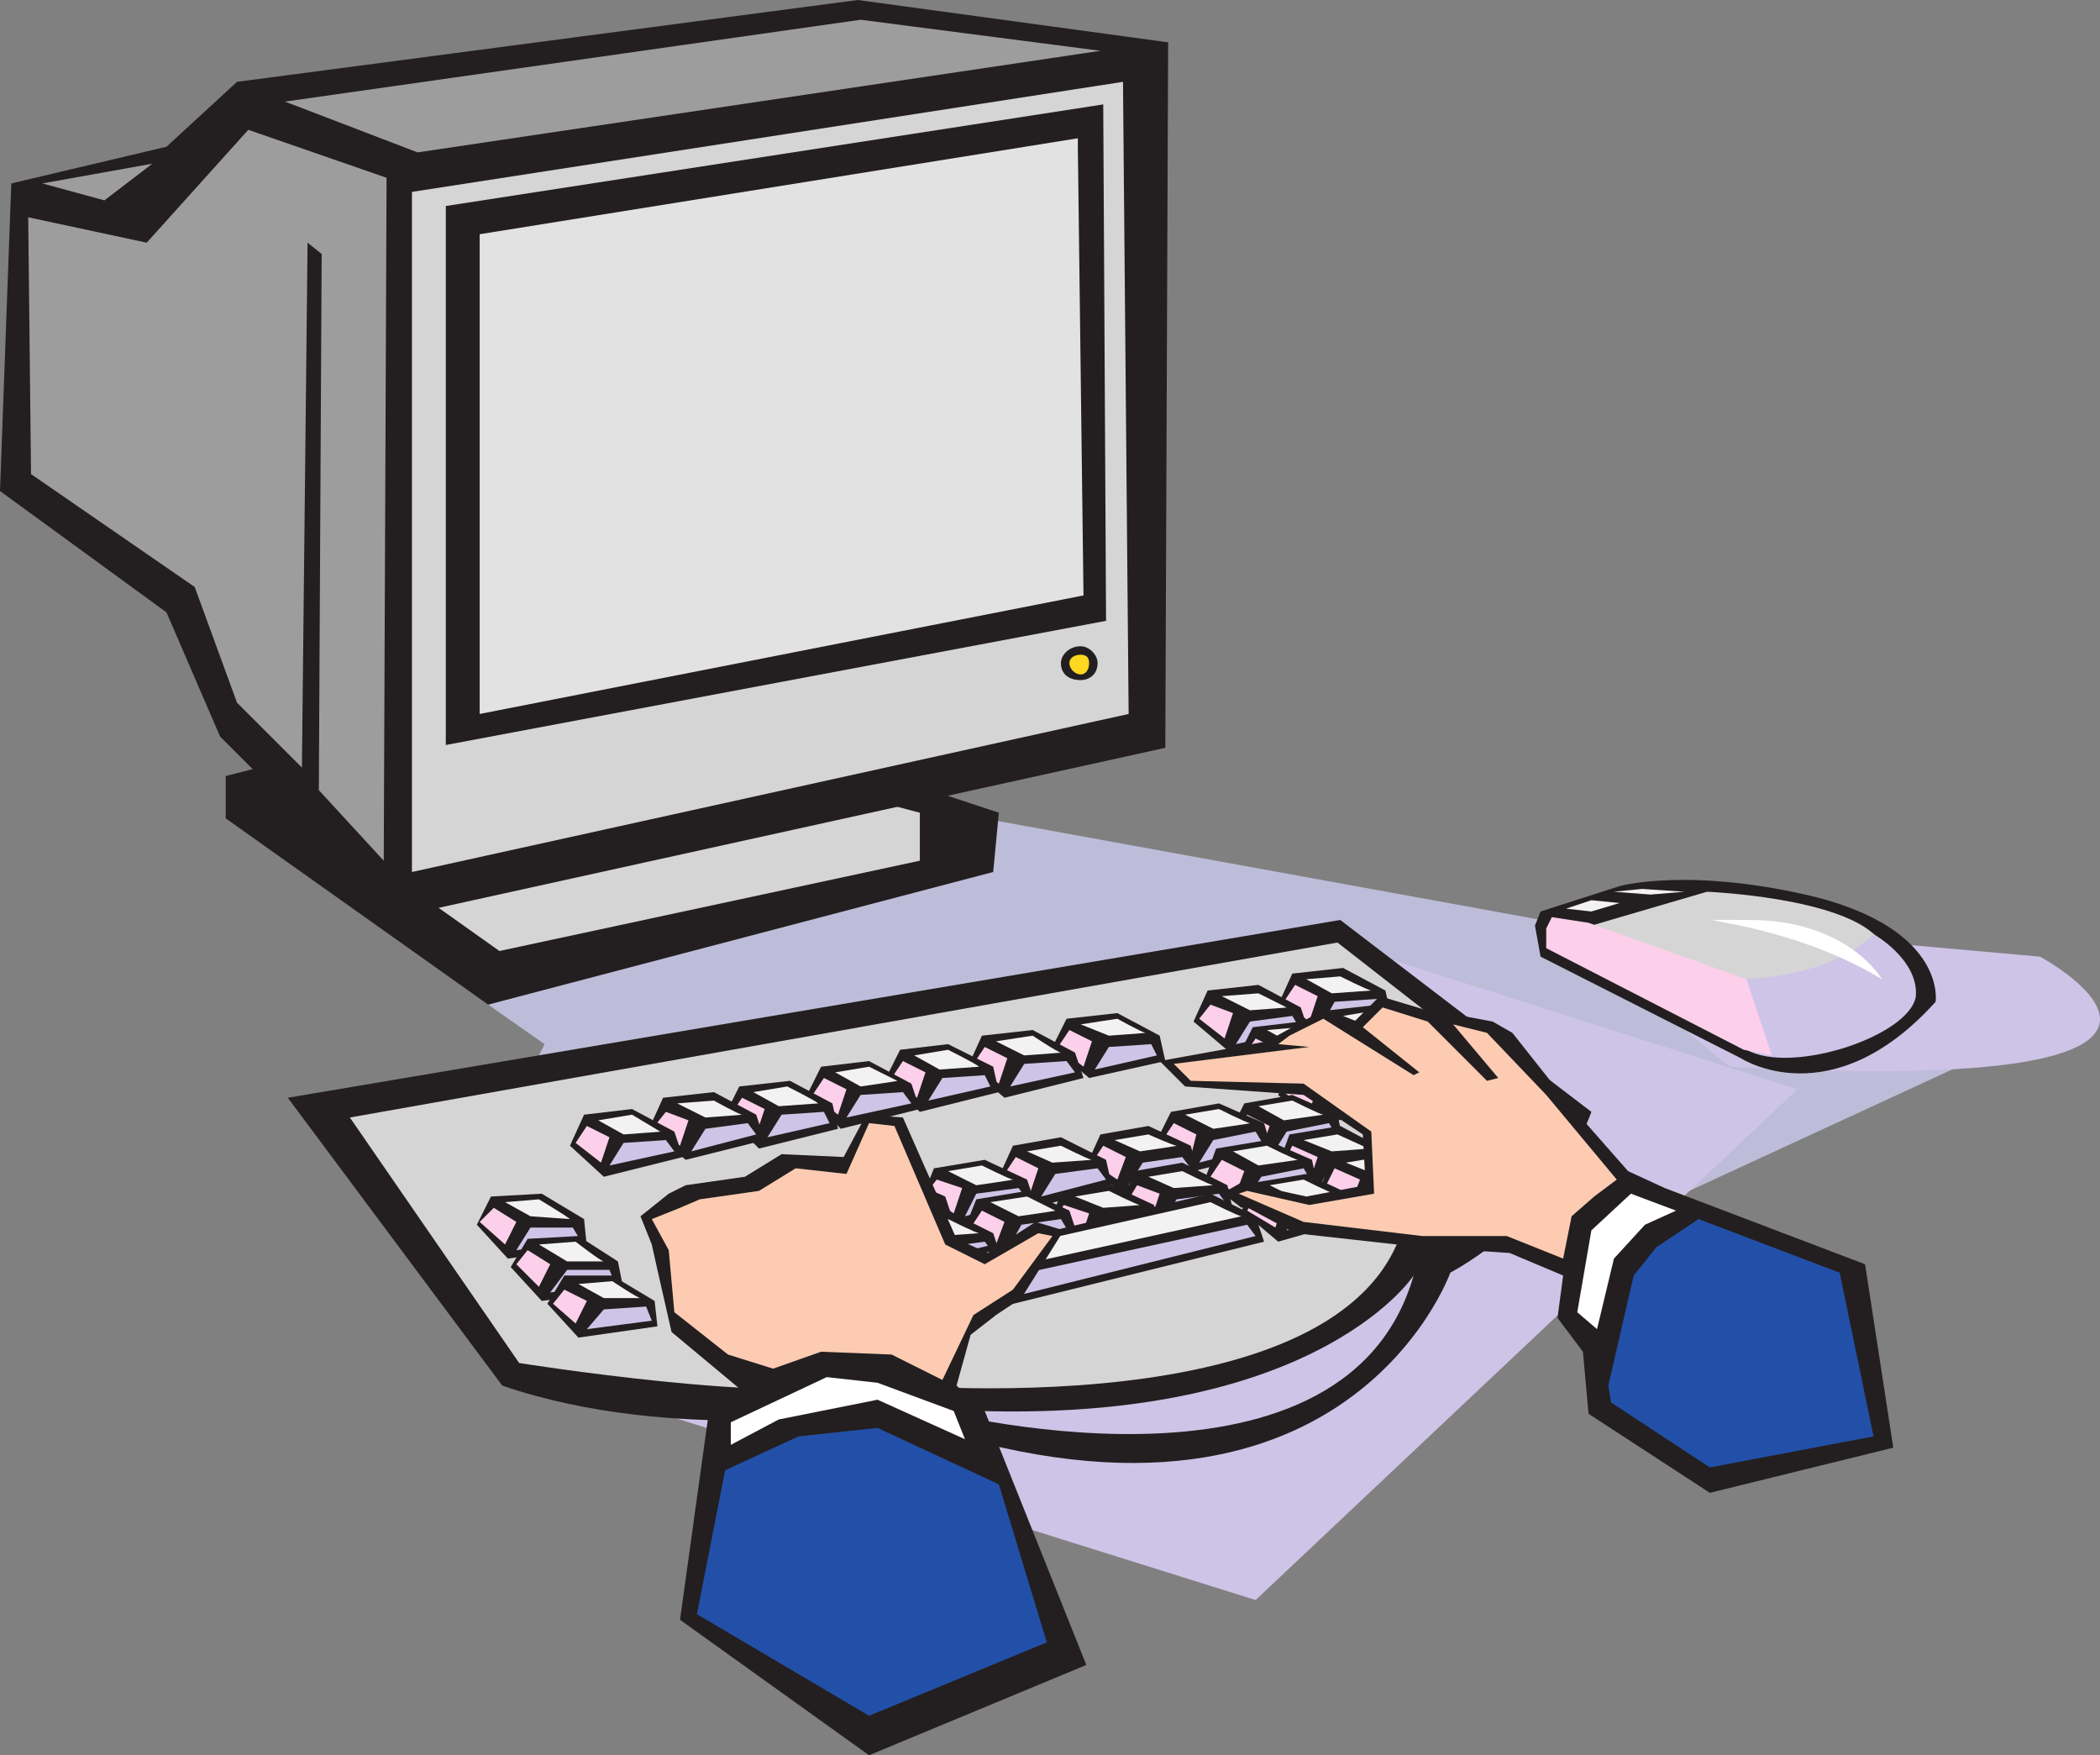 <svg xmlns="http://www.w3.org/2000/svg" width="558.197" height="466.5"><rect width="100%" height="100%" fill="#808080" stroke="none"/><path fill="#fccbb2" fill-rule="evenodd" d="M228 107.25c-8.25.75-17.25 1.5-26.25 1.5 2.25 0 4.5.75 7.5.75 6 0 12.75-.75 18.75-2.25"/><path fill="#bebdd9" fill-rule="evenodd" d="m261.75 226.5-4.5-9.75L549.75 270 403.5 337.5l-264.75-48 6-12-15-10.5 132-40.5"/><path fill="#231f20" fill-rule="evenodd" d="M264 231.75 129.75 267 60 217.5v-11.25l99-25.5L265.5 216l-1.5 15.75"/><path fill="#d6d5d5" fill-rule="evenodd" d="M244.5 228.75V216l-90.75-24L81 216l51.75 36.75 111.75-24"/><path fill="#231f20" fill-rule="evenodd" d="M3 48.75 0 130.5l44.25 32.25 14.25 33 43.5 43.5 6.75 3.75 201-44.25.75-187.5L228 0 63 21.75 44.25 39 3 48.75"/><path fill="#d6d5d5" fill-rule="evenodd" d="m109.5 231.75 190.5-42-1.5-168L109.5 51v180.75"/><path fill="#9e9d9d" fill-rule="evenodd" d="M102.75 47.25 66 34.5l-27 30-31.5-6.75.75 68.25 43.5 30L63 186.75 80.25 204l1.5-139.5 3.75 3-.75 142.5L102 228.75l.75-181.5"/><path fill="#9e9d9d" fill-rule="evenodd" d="m40.5 43.5-29.25 5.25 16.5 4.5zM75.75 27 111 40.5l181.5-27-63.75-8.25L75.75 27"/><path fill="#231f20" fill-rule="evenodd" d="m293.25 27.75-174.75 27V198L294 165l-.75-137.25"/><path fill="#e3e2e2" fill-rule="evenodd" d="m286.5 36.75-159 25.5v127.5l160.5-31.5L286.5 39v-2.25"/><path fill="#231f20" fill-rule="evenodd" d="M287.25 180.75c2.25 0 4.5-1.5 4.5-4.5 0-2.25-2.25-4.5-4.5-4.5-3 0-5.25 2.25-5.25 4.5 0 3 2.25 4.5 5.25 4.5"/><path fill="#fdd720" fill-rule="evenodd" d="M287.25 179.25c1.5 0 2.25-1.5 2.25-3s-.75-2.25-2.25-2.25-3 .75-3 2.25 1.5 3 3 3"/><path fill="#cec4e7" fill-rule="evenodd" d="m355.5 250.5 122.25 39-144 135.75-189-59.25 21-39.75L355.5 250.5"/><path fill="#231f20" fill-rule="evenodd" d="m76.5 291.75 279.75-47.25 66.75 51s-9 27-37.5 42.75c0 0-29.25 82.5-151.5 36.75 0 0-54.75 9-100.5-6.75l-57-76.5"/><path fill="#d6d5d5" fill-rule="evenodd" d="m93 297 45 65.25s70.5 11.25 92.25 5.25c0 0 119.25 12.75 141-36.75 0 0 30-10.5 42-35.25l-57.75-45L93 297"/><path fill="#231f20" fill-rule="evenodd" d="m279.75 278.25 9.75 8.25 20.25-4.5-1.5-6.75-11.25-6-13.5 1.5-3.75 7.5"/><path fill="#f2f2f2" fill-rule="evenodd" d="m297 270.75-9.75 1.5 7.5 3s10.5-.75 9.75-.75-7.5-3.75-7.5-3.75"/><path fill="#cec4e7" fill-rule="evenodd" d="m294.75 278.25 11.25-.75 1.5 3-16.5 3.75 3.75-6"/><path fill="#fccfea" fill-rule="evenodd" d="M290.25 276.75 288 283.5l-6.75-5.25 3-4.5 6 3"/><path fill="#231f20" fill-rule="evenodd" d="m339.75 267 9 8.25 21-5.25-1.5-6.75-11.25-6-13.5 1.5-3.75 8.25"/><path fill="#f2f2f2" fill-rule="evenodd" d="m356.25 259.5-9 .75L354 264l10.5-.75c-.75 0-8.25-3.75-8.25-3.75"/><path fill="#cec4e7" fill-rule="evenodd" d="m354.75 266.25 11.25-.75 1.5 3L351 273l3.75-6.75"/><path fill="#fccfea" fill-rule="evenodd" d="M350.25 264.75 348 271.5l-6.75-5.25 3-4.5 6 3"/><path fill="#231f20" fill-rule="evenodd" d="m257.25 283.5 9.75 8.25 21-5.25-2.25-6.75-11.25-6-13.5 1.5-3.75 8.25"/><path fill="#f2f2f2" fill-rule="evenodd" d="m274.5 275.25-9.75 1.5 7.5 3.75s10.5-.75 9.75-.75-7.5-4.5-7.5-4.5"/><path fill="#cec4e7" fill-rule="evenodd" d="m272.25 282.75 11.25-.75 2.25 3-17.25 3.75 3.75-6"/><path fill="#fccfea" fill-rule="evenodd" d="M267.75 281.25 265.5 288l-6.75-5.25 3-4.5 6 3"/><path fill="#231f20" fill-rule="evenodd" d="m317.25 271.5 9.75 8.25 21-5.25-2.25-6.75-11.25-6-13.5 1.5-3.75 8.25"/><path fill="#f2f2f2" fill-rule="evenodd" d="m334.5 264-9.75.75 7.5 3.75s10.5-.75 9.75-.75l-7.5-3.75"/><path fill="#cec4e7" fill-rule="evenodd" d="m332.25 271.5 11.25-1.5 2.25 3.75-17.25 3.75 3.75-6"/><path fill="#fccfea" fill-rule="evenodd" d="M327.75 269.25 325.5 276l-6.75-5.25 3-3.75 6 2.25"/><path fill="#231f20" fill-rule="evenodd" d="m235.5 286.5 9 9 21-5.25-1.5-6.75-12-6-12.75 1.5-3.75 7.5"/><path fill="#f2f2f2" fill-rule="evenodd" d="m252 279-9 1.5 6.75 3.75 10.5-.75c-.75-.75-8.25-4.5-8.25-4.5"/><path fill="#cec4e7" fill-rule="evenodd" d="m250.5 286.5 11.25-.75 1.5 3-16.5 3.75 3.75-6"/><path fill="#fccfea" fill-rule="evenodd" d="m246 285-2.25 6.75-6.75-5.25 3-4.5 6 3"/><path fill="#231f20" fill-rule="evenodd" d="m349.5 276 9 8.25 21-4.5L378 273l-11.25-6-13.5 1.5-3.75 7.5"/><path fill="#f2f2f2" fill-rule="evenodd" d="m366 268.5-9 1.5 7.5 3 9.75-.75c-.75 0-8.25-3.75-8.25-3.75"/><path fill="#cec4e7" fill-rule="evenodd" d="m364.5 276 11.25-1.5 2.25 3.75-17.25 3.75 3.75-6"/><path fill="#fccfea" fill-rule="evenodd" d="m360 274.5-2.25 6L351 276l3-4.5 6 3"/><path fill="#231f20" fill-rule="evenodd" d="m214.5 291 9 9 21-5.25-2.25-6.75-11.25-6-12.75 1.5-3.75 7.5"/><path fill="#f2f2f2" fill-rule="evenodd" d="m231 283.5-9 1.5 6.75 3.75s10.5-1.5 9.75-1.5l-7.5-3.75"/><path fill="#cec4e7" fill-rule="evenodd" d="m228.75 291 11.25-.75 2.25 3L225 297l3.75-6"/><path fill="#fccfea" fill-rule="evenodd" d="m225 289.5-2.25 6.75L216 291l3-4.5 6 3"/><path fill="#231f20" fill-rule="evenodd" d="m329.25 280.5 9 8.25 21-4.5-1.5-7.5-12-5.25L333 273l-3.75 7.5"/><path fill="#f2f2f2" fill-rule="evenodd" d="m345.75 273-9 .75 6.75 3.75s10.5-.75 9.75-.75l-7.5-3.75"/><path fill="#cec4e7" fill-rule="evenodd" d="m344.25 280.5 11.25-1.5 1.5 3.75-16.5 3.75 3.75-6"/><path fill="#fccfea" fill-rule="evenodd" d="m339.75 279-2.25 6-6.75-4.5 3-4.5 6 3"/><path fill="#231f20" fill-rule="evenodd" d="m362.25 286.5 9 8.25 21-4.5-2.25-6.75-11.25-6-13.5 1.5-3 7.5"/><path fill="#f2f2f2" fill-rule="evenodd" d="m378.75 279-9.75 1.5 7.5 3s10.5-.75 9.75-.75-7.5-3.75-7.5-3.75"/><path fill="#cec4e7" fill-rule="evenodd" d="m376.5 286.5 11.25-1.5 2.25 3.75-17.25 3.75 3.75-6"/><path fill="#fccfea" fill-rule="evenodd" d="m372 285-2.25 6.75-6.75-5.25 3-4.5 6 3"/><path fill="#cec4e7" fill-rule="evenodd" d="M375.75 339S348 381.75 246 374.25c0 0 111 30 129.75-35.25"/><path fill="#231f20" fill-rule="evenodd" d="m339.75 291 9 8.25 21-4.5-1.5-7.5-11.25-6-13.5 2.25-3.75 7.5"/><path fill="#f2f2f2" fill-rule="evenodd" d="m356.25 283.5-9 .75 7.5 3.75 9.75-.75c-.75 0-8.25-3.75-8.25-3.75"/><path fill="#cec4e7" fill-rule="evenodd" d="m354.75 291 11.25-1.5 2.25 3.75L351 297l3.75-6"/><path fill="#fccfea" fill-rule="evenodd" d="M350.25 288.75 348 295.5l-6.75-5.25 3-3.75 6 2.25"/><path fill="#231f20" fill-rule="evenodd" d="m192.75 296.25 9 9 21-5.25-1.5-6.75-11.25-6-13.5 1.5-3.75 7.5"/><path fill="#f2f2f2" fill-rule="evenodd" d="m209.25 288.75-9 1.5L207 294l10.5-.75c-.75-.75-8.25-4.5-8.25-4.5"/><path fill="#cec4e7" fill-rule="evenodd" d="m207.75 296.25 11.25-.75 1.5 3-16.5 3.75 3.75-6"/><path fill="#fccfea" fill-rule="evenodd" d="M203.25 294.75 201 301.5l-6.75-5.25 3-4.5 6 3"/><path fill="#231f20" fill-rule="evenodd" d="m126.75 325.5 8.25 9 21-3-.75-7.5-11.25-6.75-13.5.75-3.75 7.5"/><path fill="#f2f2f2" fill-rule="evenodd" d="m143.25 318.75-9 .75 6.75 3.75 10.5.75c-.75-.75-8.25-5.25-8.25-5.25"/><path fill="#cec4e7" fill-rule="evenodd" d="M141 326.25h11.25l2.25 3.75-17.25 2.25 3.75-6"/><path fill="#fccfea" fill-rule="evenodd" d="m137.25 324.75-3 6-6.75-6 3.75-3.75 6 3.75"/><path fill="#231f20" fill-rule="evenodd" d="m135.75 336.75 8.25 9 21.75-3-1.5-7.5-10.5-6.75-13.5.75-4.5 7.5"/><path fill="#f2f2f2" fill-rule="evenodd" d="m153 330-9.75.75 7.5 4.5h9.75c-.75 0-7.5-5.25-7.5-5.25"/><path fill="#cec4e7" fill-rule="evenodd" d="M150.75 337.5H162l1.5 3.75-17.25 2.25 4.5-6"/><path fill="#fccfea" fill-rule="evenodd" d="m146.25 336-3 6-6-6 3-3.75 6 3.75"/><path fill="#231f20" fill-rule="evenodd" d="m327 300.75 9.75 8.25 20.25-6-1.5-6.75-12-5.25-12.75 2.25-3.75 7.5"/><path fill="#f2f2f2" fill-rule="evenodd" d="m343.5 292.5-9 1.5 6.75 3.75 10.5-1.5c-.75 0-8.25-3.75-8.25-3.75"/><path fill="#cec4e7" fill-rule="evenodd" d="m342 300.75 11.25-2.25 2.25 3.75-17.25 4.5 3.75-6"/><path fill="#fccfea" fill-rule="evenodd" d="m337.5 299.25-2.25 6-6.75-4.5 3-4.5 6 3"/><path fill="#231f20" fill-rule="evenodd" d="m339.75 309.75 9 7.5 21-5.25-2.25-6.75-11.25-6-13.5 2.25-3 8.25"/><path fill="#f2f2f2" fill-rule="evenodd" d="m355.5 301.5-9 1.5 7.5 3s10.5-.75 9.75-.75l-8.25-3.75"/><path fill="#cec4e7" fill-rule="evenodd" d="m354 309 11.25-1.5 2.25 3L351 315l3-6"/><path fill="#fccfea" fill-rule="evenodd" d="m350.25 307.5-2.25 6.75-6.75-5.25 2.25-4.5 6.75 3"/><path fill="#231f20" fill-rule="evenodd" d="m351 315.75 9 7.5 21-5.25-2.25-7.5-11.25-5.25-13.5 2.25-3 8.25"/><path fill="#f2f2f2" fill-rule="evenodd" d="m366.75 307.5-9 1.5 7.5 3s10.5-1.5 9.75-1.5-8.25-3-8.25-3"/><path fill="#cec4e7" fill-rule="evenodd" d="m365.25 315 11.25-1.5 2.25 3-16.5 4.5 3-6"/><path fill="#fccfea" fill-rule="evenodd" d="m361.5 313.5-2.25 6-6.75-4.5 2.25-4.5 6.75 3"/><path fill="#231f20" fill-rule="evenodd" d="m307.5 303 9.75 8.25 21-5.25-2.25-7.5-12-5.25-12.75 2.25-3.75 7.5"/><path fill="#f2f2f2" fill-rule="evenodd" d="m324 294.75-9 1.5 7.5 3.75s10.5-1.5 9.75-1.5-8.25-3.75-8.25-3.75"/><path fill="#cec4e7" fill-rule="evenodd" d="m322.5 303 11.25-2.25 2.25 3.75-17.25 4.5 3.75-6"/><path fill="#fccfea" fill-rule="evenodd" d="m318 301.5-1.5 6-7.5-4.5 3-4.5 6 3"/><path fill="#231f20" fill-rule="evenodd" d="m145.5 346.5 8.25 9 21-3-.75-6.75-11.25-6.75H150l-4.5 7.5"/><path fill="#f2f2f2" fill-rule="evenodd" d="m162.75 340.5-9 .75 6.75 3.75h9.75c-.75 0-7.5-4.5-7.5-4.5"/><path fill="#cec4e7" fill-rule="evenodd" d="m160.5 348 11.25-.75 1.5 3.75-17.25 2.25 4.5-5.25"/><path fill="#fccfea" fill-rule="evenodd" d="m156 345.75-3 6-6-5.25 3-3.75 6 3"/><path fill="#231f20" fill-rule="evenodd" d="M320.25 313.5 330 321l20.25-5.25-1.5-7.5-12-5.25-13.5 2.25-3 8.25"/><path fill="#f2f2f2" fill-rule="evenodd" d="m336.75 304.5-9 1.5 6.75 3.75 10.5-1.5c-.75 0-8.25-3.75-8.25-3.75"/><path fill="#cec4e7" fill-rule="evenodd" d="m335.25 312.75 11.25-2.25 2.25 3.75-17.25 4.5 3.75-6"/><path fill="#fccfea" fill-rule="evenodd" d="m330.75 311.25-2.25 6-6.75-4.5 3-4.5 6 3"/><path fill="#231f20" fill-rule="evenodd" d="m330 321.75 9.75 8.25 21-6-2.25-6.75-11.25-5.25-13.5 2.25-3.75 7.5"/><path fill="#f2f2f2" fill-rule="evenodd" d="m346.5 313.5-9 1.5 7.5 3.75s10.5-1.5 9.75-1.5-8.25-3.75-8.25-3.75"/><path fill="#cec4e7" fill-rule="evenodd" d="m345 321 11.25-1.5 2.25 3L342 327l3-6"/><path fill="#fccfea" fill-rule="evenodd" d="m341.25 319.5-2.25 6.75-7.5-4.5 3-4.5 6.75 2.25"/><path fill="#231f20" fill-rule="evenodd" d="m288.75 309.75 9.75 7.5 20.25-5.25-2.25-7.5-11.25-5.25-12.75 2.25-3.75 8.25"/><path fill="#f2f2f2" fill-rule="evenodd" d="m305.25 301.5-9 1.5 6.75 3s10.5-1.5 9.75-1.5-7.5-3-7.5-3"/><path fill="#cec4e7" fill-rule="evenodd" d="m303.75 309 10.5-1.5 2.25 3L300 315l3.75-6"/><path fill="#fccfea" fill-rule="evenodd" d="m299.25 307.5-2.25 6-6.75-4.5 3-4.5 6 3"/><path fill="#231f20" fill-rule="evenodd" d="m298.5 319.5 9 8.25 20.25-6-1.5-6.75-12-6-12.75 2.25-3 8.25"/><path fill="#f2f2f2" fill-rule="evenodd" d="m314.25 311.25-9 1.5 6.75 3 10.5-.75c-.75 0-8.25-3.75-8.25-3.75"/><path fill="#cec4e7" fill-rule="evenodd" d="m312.75 318.75 11.25-1.5 2.25 3-17.25 4.5 3.75-6"/><path fill="#fccfea" fill-rule="evenodd" d="M308.25 317.25 306 324l-6-5.25 2.25-3.75 6 2.25"/><path fill="#231f20" fill-rule="evenodd" d="m265.5 312.75 9.75 8.25 20.25-6-1.5-6.75-12-6-12.75 2.25-3.75 8.25"/><path fill="#f2f2f2" fill-rule="evenodd" d="m282 304.5-9 1.5 6.75 3 10.5-.75c-.75 0-8.25-3.75-8.25-3.75"/><path fill="#cec4e7" fill-rule="evenodd" d="m280.5 312 11.25-1.5 2.25 3-17.25 4.5 3.75-6"/><path fill="#fccfea" fill-rule="evenodd" d="m276 310.5-2.25 6.75L267 312l3-4.5 6 3"/><path fill="#231f20" fill-rule="evenodd" d="m279 324.75 9 8.25 20.25-6-1.5-6.75L295.5 315l-13.5 2.25-3 7.5"/><path fill="#f2f2f2" fill-rule="evenodd" d="m294.75 316.5-9 1.5 7.5 3s10.5-.75 9.75-.75-8.25-3.75-8.25-3.75"/><path fill="#cec4e7" fill-rule="evenodd" d="m293.25 324 11.25-1.5 2.25 3-16.5 4.5 3-6"/><path fill="#fccfea" fill-rule="evenodd" d="m289.5 322.5-2.25 6.75-6.75-5.25 2.25-3.75 6.75 2.25"/><path fill="#231f20" fill-rule="evenodd" d="m245.25 318 9 8.25 21-6-2.25-6.75-11.25-5.25-13.5 2.25-3 7.5"/><path fill="#f2f2f2" fill-rule="evenodd" d="m261 309.75-9 1.5 7.5 3.75s10.5-1.5 9.75-1.5-8.25-3.75-8.25-3.75"/><path fill="#cec4e7" fill-rule="evenodd" d="m259.5 317.25 11.25-1.5 2.25 3-16.5 4.5 3-6"/><path fill="#fccfea" fill-rule="evenodd" d="m255.75 315.75-2.25 6.75-7.5-5.25 3-3.75 6.75 2.25"/><path fill="#231f20" fill-rule="evenodd" d="m222.75 322.5 9.75 8.25 21-6-2.25-6.75-12-5.25L226.5 315l-3.75 7.5"/><path fill="#f2f2f2" fill-rule="evenodd" d="m239.25 314.25-9 1.5 7.5 3 9.75-.75c-.75 0-8.25-3.75-8.25-3.75"/><path fill="#cec4e7" fill-rule="evenodd" d="m237.75 321.75 11.25-1.5 2.25 3-17.25 4.5 3.75-6"/><path fill="#fccfea" fill-rule="evenodd" d="m233.25 320.25-1.5 6.75-7.5-5.25 3-3.75 6 2.25"/><path fill="#231f20" fill-rule="evenodd" d="m201 327.75 9 7.5 21-5.25-2.25-7.5-11.25-5.25-13.5 2.25-3 8.25"/><path fill="#f2f2f2" fill-rule="evenodd" d="m217.5 318.75-9.75 1.5 7.5 3.75s10.5-1.5 9.75-1.5l-7.5-3.75"/><path fill="#cec4e7" fill-rule="evenodd" d="m216 327 10.5-2.25 2.25 3.75-16.5 4.5 3.75-6"/><path fill="#fccfea" fill-rule="evenodd" d="m211.5 325.5-2.25 6-6.75-4.5 3-4.5 6 3"/><path fill="#231f20" fill-rule="evenodd" d="m180 331.5 9.75 8.25 20.25-6-1.5-6.75-12-5.25-12.75 2.25-3.75 7.5"/><path fill="#f2f2f2" fill-rule="evenodd" d="m196.5 323.25-9 1.5 6.75 3.75 10.5-1.5c-.75 0-8.25-3.75-8.25-3.75"/><path fill="#cec4e7" fill-rule="evenodd" d="m195 330.75 11.25-1.5 2.25 3-17.25 5.25 3.75-6.75"/><path fill="#fccfea" fill-rule="evenodd" d="m190.5 329.25-2.25 6.75-6.75-4.5 3-4.5 6 2.25"/><path fill="#231f20" fill-rule="evenodd" d="m256.5 326.25 9 8.25 21-6-2.25-6.75L273 316.5l-13.5 2.25-3 7.5"/><path fill="#f2f2f2" fill-rule="evenodd" d="m273 318-9.75 1.5 7.5 3.75s10.5-1.5 9.75-1.5L273 318"/><path fill="#cec4e7" fill-rule="evenodd" d="M271.5 325.5 282 324l2.25 3.75-16.5 4.5 3.75-6.75"/><path fill="#fccfea" fill-rule="evenodd" d="m267 324.75-2.25 6-6.75-4.5 3-4.5 6 3"/><path fill="#231f20" fill-rule="evenodd" d="m172.5 300 9.75 8.25 21-5.25-2.25-6.75-11.25-6-13.5 1.5-3.75 8.25"/><path fill="#f2f2f2" fill-rule="evenodd" d="m189.75 292.5-9.75.75 7.5 3.75s10.5-.75 9.75-.75-7.5-3.75-7.5-3.75"/><path fill="#cec4e7" fill-rule="evenodd" d="m187.5 300 11.25-1.5 2.25 3-17.25 4.5 3.75-6"/><path fill="#fccfea" fill-rule="evenodd" d="m183 297.75-2.25 6.75-6.75-5.25 3-3.75 6 2.25"/><path fill="#231f20" fill-rule="evenodd" d="m235.5 332.25 9.75 8.25 21-6-2.25-6.75-12-6-12.75 2.25-3.75 8.25"/><path fill="#f2f2f2" fill-rule="evenodd" d="m252 324-9 1.5 6.75 3 10.5-.75c-.75 0-8.25-3.75-8.25-3.75"/><path fill="#cec4e7" fill-rule="evenodd" d="m250.5 331.5 11.25-1.5 2.25 3-17.25 4.5 3.75-6"/><path fill="#fccfea" fill-rule="evenodd" d="m246 330-2.25 6.75-6.75-5.25 3-4.5 6 3"/><path fill="#231f20" fill-rule="evenodd" d="m247.5 341.25 9.75 8.25L336 330l-2.25-6.75-12-6-70.5 16.5-3.75 7.5"/><path fill="#f2f2f2" fill-rule="evenodd" d="m321.75 319.5-66.75 15 6.75 3.75 68.25-15c-.75 0-8.25-3.75-8.25-3.75"/><path fill="#cec4e7" fill-rule="evenodd" d="m262.5 340.5 69-15 2.25 3-75 18.75 3.75-6.75"/><path fill="#fccfea" fill-rule="evenodd" d="m258 339-2.25 6.75-6.75-4.5 3-4.5 6 2.25"/><path fill="#231f20" fill-rule="evenodd" d="m214.5 336.75 9.75 7.5L244.5 339l-2.25-6.75-11.25-6-12.75 2.25-3.75 8.25"/><path fill="#f2f2f2" fill-rule="evenodd" d="m231 328.5-9 1.5 6.75 3s10.5-1.5 9.75-1.5l-7.5-3"/><path fill="#cec4e7" fill-rule="evenodd" d="m229.5 336 11.25-1.5 1.5 3-16.5 4.5 3.75-6"/><path fill="#fccfea" fill-rule="evenodd" d="m225 334.5-2.25 6.75L216 336l3-4.5 6 3"/><path fill="#231f20" fill-rule="evenodd" d="m189 341.25 9 8.25 21-6-2.25-6.75-11.25-5.25-13.5 2.25-3 7.5"/><path fill="#f2f2f2" fill-rule="evenodd" d="m205.5 333-9.75 1.5 7.5 3.75s10.5-1.5 9.75-1.5l-7.5-3.75"/><path fill="#cec4e7" fill-rule="evenodd" d="m204 340.5 10.5-1.5 2.25 3.75-16.5 4.5 3.75-6.75"/><path fill="#fccfea" fill-rule="evenodd" d="m199.5 339-2.25 6.75-6.75-4.5 2.25-4.5 6.75 2.25"/><path fill="#231f20" fill-rule="evenodd" d="m198 351 9.75 8.25 21-5.25-2.25-7.5-11.25-5.25-13.5 2.25L198 351"/><path fill="#f2f2f2" fill-rule="evenodd" d="m214.5 342.75-9 1.5L213 348s10.5-1.5 9.75-1.5-8.25-3.75-8.25-3.75"/><path fill="#cec4e7" fill-rule="evenodd" d="m213 350.25 11.25-1.5 2.25 3.75L210 357l3-6.75"/><path fill="#fccfea" fill-rule="evenodd" d="m208.5 349.5-1.5 6-7.5-4.5 3-4.5 6 3"/><path fill="#231f20" fill-rule="evenodd" d="m151.5 304.5 9 8.25 21-5.25-2.25-6.75-11.25-6-12.75 1.5-3.75 8.25"/><path fill="#f2f2f2" fill-rule="evenodd" d="m168 296.25-9 1.5 6.75 3.75s10.5-.75 9.75-.75l-7.5-4.5"/><path fill="#cec4e7" fill-rule="evenodd" d="M165.75 303.75 177 303l2.25 3-17.25 3.75 3.75-6"/><path fill="#fccfea" fill-rule="evenodd" d="m162 302.25-2.25 6.75-6.75-5.25 3-4.5 6 3"/><path fill="#231f20" fill-rule="evenodd" d="m224.25 347.25 9.75 7.5 21-5.25-2.25-6.75-12-6L228 339l-3.75 8.25"/><path fill="#f2f2f2" fill-rule="evenodd" d="m240.75 339-9 1.5 6.75 3L249 342c-.75 0-8.25-3-8.25-3"/><path fill="#cec4e7" fill-rule="evenodd" d="m239.25 346.5 11.25-2.25 2.25 3.75-17.25 4.5 3.75-6"/><path fill="#fccfea" fill-rule="evenodd" d="m234.75 345-2.25 6-6.75-4.5 3-4.5 6 3"/><path fill="#cec4e7" fill-rule="evenodd" d="m500.25 250.5 42 3.75s69.75 37.5-82.5 29.25l-25.5-21 66-12"/><path fill="#231f20" fill-rule="evenodd" d="M514.5 266.25s3-18.75-31.5-27.75c-33.75-8.25-52.5-3-52.5-3l-21 6.75L408 246l1.5 8.25 53.25 27s24 15.75 51.75-15"/><path fill="#d6d5d5" fill-rule="evenodd" d="m423 246 30.75-9s36.75 1.5 45.75 12.75-36 17.25-39 10.5L423 246"/><path fill="#cec4e7" fill-rule="evenodd" d="M498 248.25s12 6.75 11.25 16.5c-1.5 10.5-33 21-45 14.25-11.25-6-4.5-19.5-4.5-19.5l3 .75s23.25 0 35.25-12"/><path fill="#fccfea" fill-rule="evenodd" d="m422.25 245.25-9.75-1.5-1.5 3V252l52.5 27 7.5 1.5-6.75-20.25-42-15"/><path fill="#f2f2f2" fill-rule="evenodd" d="m423 242.25-6.75-.75 6.75-2.25 7.5.75-7.5 2.25m6-5.25 9.75.75 9-.75-11.25-.75-7.5.75"/><path fill="#fff" fill-rule="evenodd" d="M500.25 260.25s-9-15.75-35.25-15.75 6.75-1.5 35.25 15.75"/><path fill="#231f20" fill-rule="evenodd" d="m503.25 384.75-7.5-48.75-53.25-20.25-9.75-4.5-16.5-18.75-14.25-18-5.25-3-12-2.25h-3l-15-4.5-6.75 6.75-9.75-2.25-13.5 7.5-12 2.25-16.5 3 6.75 6.75 31.5 2.25 15.75 10.5.75 13.5-15.75 3-17.25-3.75-5.25 3 19.5 10.5L378 331.5l23.25 1.5 14.25 6-1.5 11.25 6.75 9 1.5 16.5 32.25 21 48.75-12"/><path fill="#fccbb2" fill-rule="evenodd" d="M429.75 313.5 411 291l-15.75-16.5-9-2.25 12 14.25-3 .75-15.75-15.75-12-3.75-5.25 5.25 15 12-1.5.75-24-15-9 4.5-3 2.25 8.25.75-36 4.5 4.5 4.5 30 .75 18 12.75.75 16.5-17.25 3-16.5-3.75-2.25.75 17.25 7.5 31.5 3.75h22.5l15 6 2.25-11.25 6-5.25 6-4.5"/><path fill="#fff" fill-rule="evenodd" d="M433.5 317.25 423 327l-3.75 21.75 5.25 4.5 4.5-18.75 8.25-9 8.25-3.75-12-4.5"/><path fill="#2250a9" fill-rule="evenodd" d="m451.5 324-11.25 7.5-6 7.5-6.75 29.25.75 4.5L454.5 390l43.5-8.25-9-43.5L451.5 324"/><path fill="#231f20" fill-rule="evenodd" d="m264.75 349.5 6.75-4.5 11.25-18-7.5-2.25L262.5 333l-8.25-3.75L240 297l-9.75-.75-6 11.25-16.5-.75-9.75 6-15.75 2.25-4.5 2.25-7.5 6 3 7.5 1.5 6.75 3.75 16.5 18 15-8.25 7.5-7.5 54 50.25 36 57.75-24-27-67.5-7.5-6.75 3.75-13.5 6.75-5.25"/><path fill="#fccbb2" fill-rule="evenodd" d="m231 298.5-6 13.5-13.5-1.5-9.75 6-15.75 2.25-5.25 2.25-7.5 3 4.5 8.25 1.5 16.5L193.5 360l12 3.75 12.75-4.5L237 360l13.5 6.75 8.25-17.25 10.5-6.75 10.5-14.25-3.75-.75-14.25 8.25-10.5-5.25-13.5-31.5-6.75-.75"/><path fill="#fff" fill-rule="evenodd" d="m253.5 375-20.25-7.5-13.5-1.5-25.5 12v6l12.75-6.75 26.25-5.25 23.25 10.5-3-7.5"/><path fill="#2250a9" fill-rule="evenodd" d="m265.5 394.5-32.25-15-21 2.25-19.5 9-7.5 38.25L231 456l47.25-19.5-12.75-42"/></svg>
